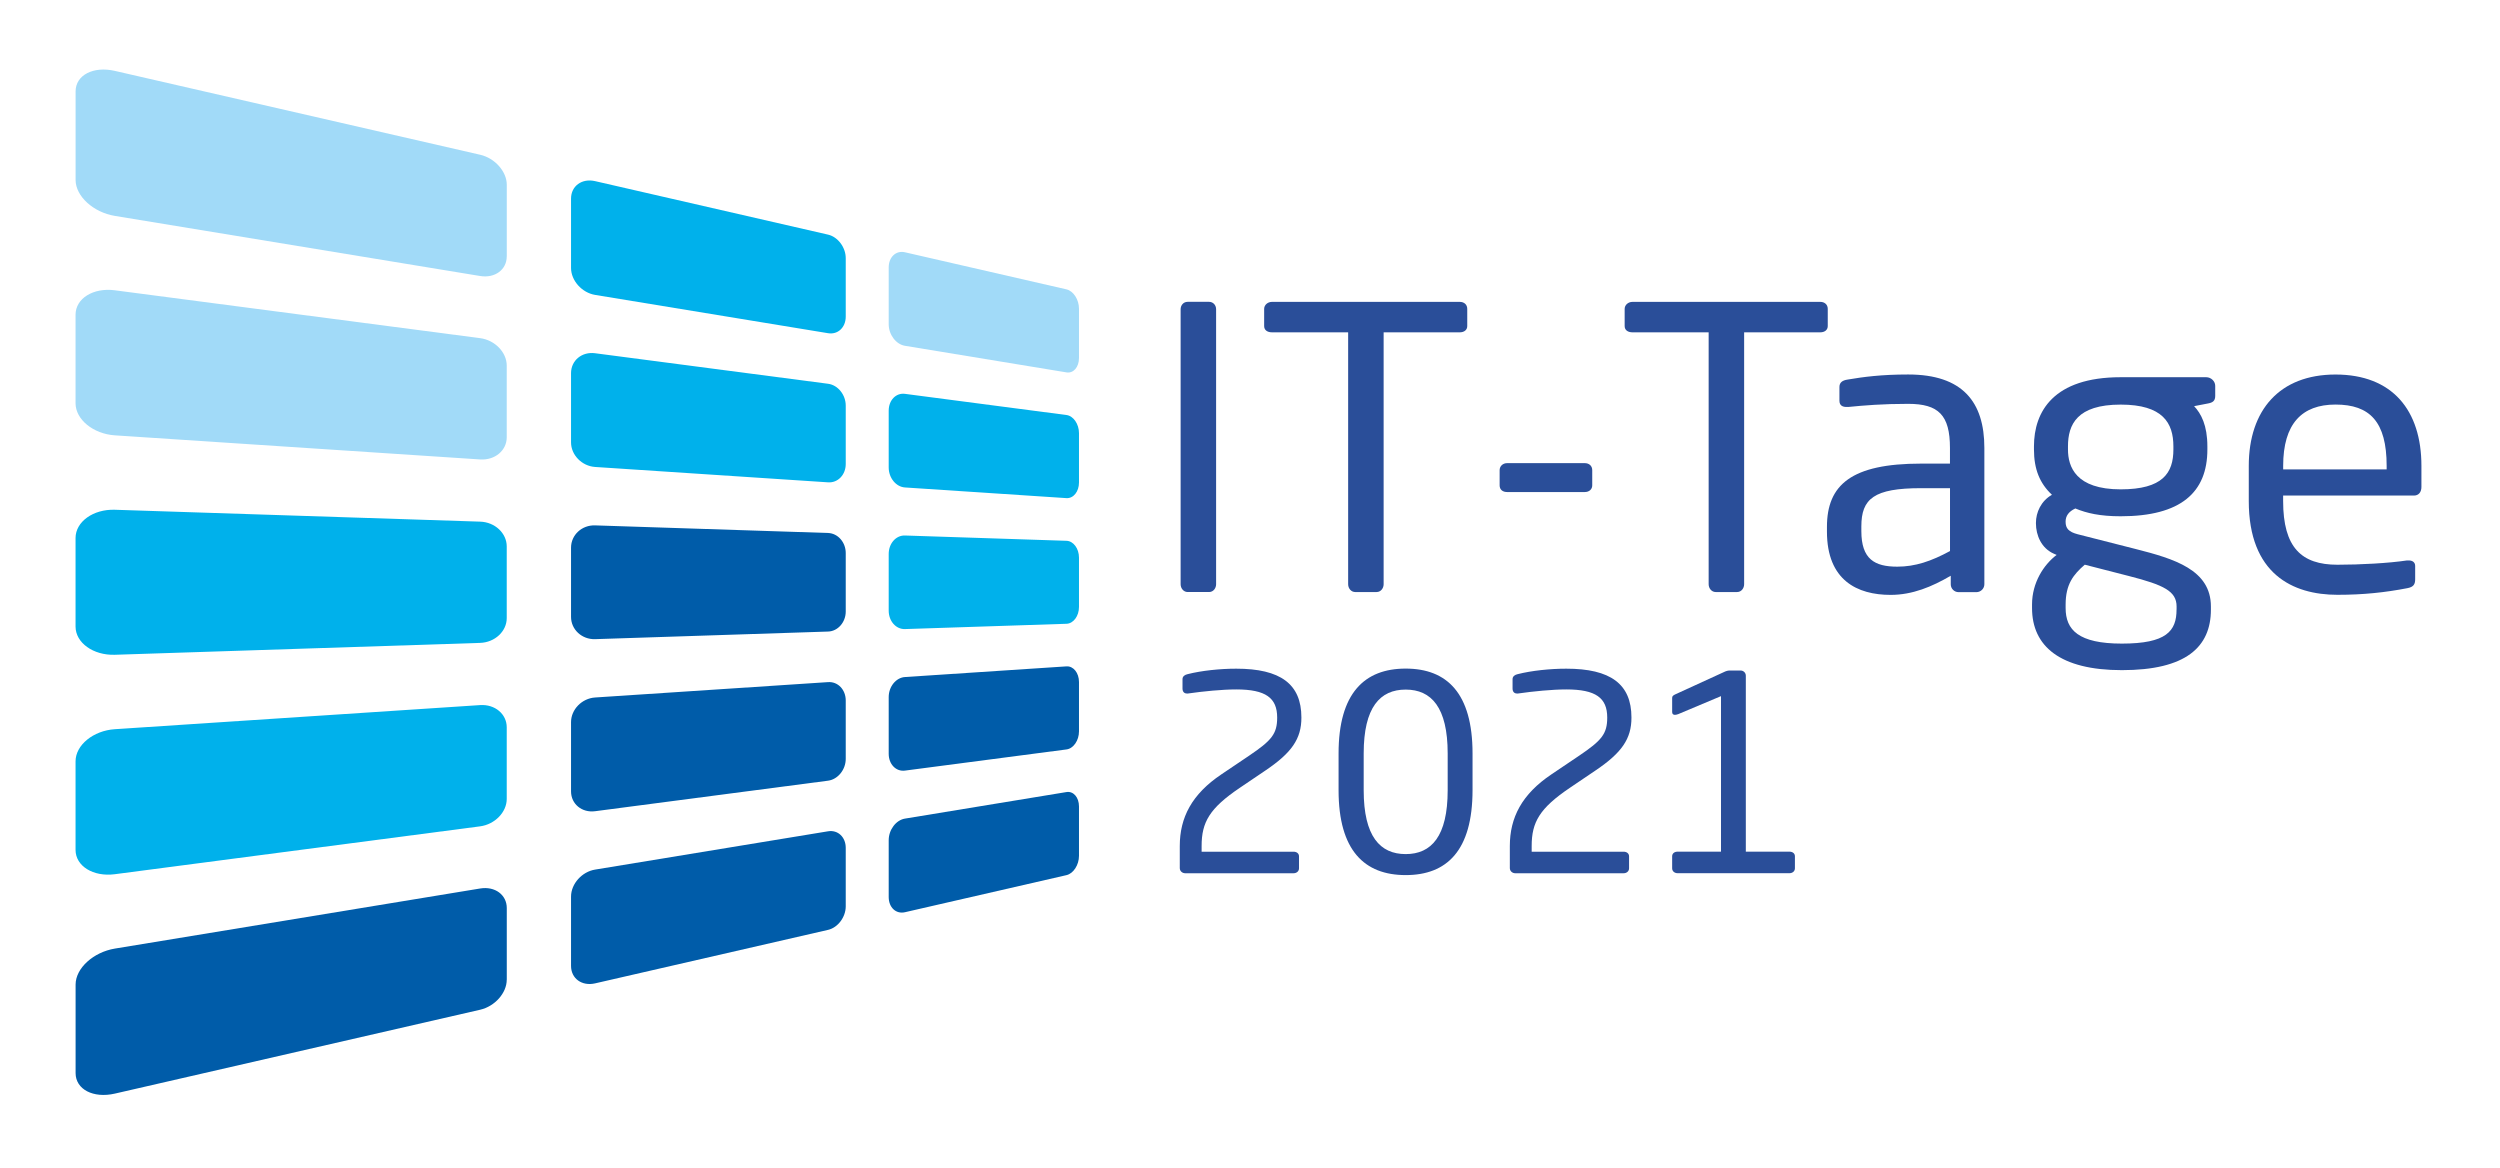 <?xml version="1.0" encoding="utf-8"?>
<!-- Generator: Adobe Illustrator 25.0.0, SVG Export Plug-In . SVG Version: 6.00 Build 0)  -->
<svg version="1.1" baseProfile="basic" id="Ebene_1"
	 xmlns="http://www.w3.org/2000/svg" xmlns:xlink="http://www.w3.org/1999/xlink" x="0px" y="0px" viewBox="0 0 595.28 278.23"
	 xml:space="preserve">
<style type="text/css">
	.st0{fill-rule:evenodd;clip-rule:evenodd;fill:#A1DAF8;}
	.st1{fill-rule:evenodd;clip-rule:evenodd;fill:#00B1EB;}
	.st2{fill-rule:evenodd;clip-rule:evenodd;fill:#005CA9;}
	.st3{fill:#2A4E99;}
</style>
<g>
	<g>
		<path class="st0" d="M120.66,61.07c0,3.14-2.81,5.23-6.33,4.65L27.35,51.41C22.23,50.57,18,46.72,18,42.85V21.76
			c0-3.88,4.23-6.06,9.35-4.88l86.99,19.97c3.52,0.81,6.33,4.01,6.33,7.14V61.07L120.66,61.07z"/>
		<path class="st1" d="M201.38,75.39c0,2.57-1.87,4.34-4.2,3.95l-55.48-9.12c-3.14-0.52-5.73-3.4-5.73-6.43V47.31
			c0-3.03,2.59-4.9,5.73-4.18l55.48,12.74c2.33,0.54,4.2,3.04,4.2,5.6V75.39L201.38,75.39z"/>
		<path class="st0" d="M256.92,85.25c0,2.16-1.32,3.7-2.98,3.42l-38.46-6.33c-2.13-0.35-3.87-2.65-3.87-5.14V63.69
			c0-2.49,1.74-4.11,3.87-3.62l38.46,8.83c1.65,0.38,2.98,2.44,2.98,4.6V85.25L256.92,85.25z"/>
		<path class="st0" d="M120.66,104.13c0,3.13-2.81,5.5-6.33,5.27l-86.99-5.74c-5.12-0.34-9.35-3.77-9.35-7.64V74.94
			c0-3.89,4.23-6.49,9.35-5.82l86.99,11.4c3.52,0.46,6.33,3.38,6.33,6.53V104.13L120.66,104.13z"/>
		<path class="st1" d="M201.38,110.49c0,2.56-1.87,4.52-4.2,4.36l-55.48-3.66c-3.14-0.21-5.73-2.84-5.73-5.86V88.86
			c0-3.04,2.59-5.17,5.73-4.75l55.48,7.27c2.33,0.3,4.2,2.62,4.2,5.2V110.49L201.38,110.49z"/>
		<path class="st1" d="M256.92,114.89c0,2.16-1.32,3.82-2.98,3.72l-38.46-2.54c-2.13-0.14-3.87-2.27-3.87-4.76V97.79
			c0-2.5,1.74-4.29,3.87-4.01l38.46,5.04c1.65,0.21,2.98,2.15,2.98,4.32V114.89L256.92,114.89z"/>
		<path class="st1" d="M120.66,147.18c0,3.14-2.81,5.78-6.33,5.9l-86.99,2.83c-5.12,0.16-9.35-2.85-9.35-6.72v-21.08
			c0-3.89,4.23-6.9,9.35-6.73l86.99,2.83c3.52,0.11,6.33,2.75,6.33,5.9V147.18L120.66,147.18z"/>
		<path class="st2" d="M201.38,145.61c0,2.55-1.87,4.7-4.2,4.77l-55.48,1.81c-3.14,0.1-5.73-2.28-5.73-5.3v-16.48
			c0-3.04,2.59-5.42,5.73-5.31l55.48,1.81c2.33,0.08,4.2,2.21,4.2,4.78V145.61L201.38,145.61z"/>
		<path class="st1" d="M256.92,144.52c0,2.16-1.32,3.96-2.98,4.01l-38.46,1.26c-2.13,0.07-3.87-1.89-3.87-4.38v-13.51
			c0-2.5,1.74-4.46,3.87-4.39l38.46,1.26c1.65,0.05,2.98,1.84,2.98,4.01V144.52L256.92,144.52z"/>
		<path class="st1" d="M120.66,190.24c0,3.13-2.81,6.05-6.33,6.52l-86.99,11.4c-5.12,0.67-9.35-1.92-9.35-5.79v-21.08
			c0-3.89,4.23-7.32,9.35-7.66l86.99-5.74c3.52-0.23,6.33,2.13,6.33,5.29V190.24L120.66,190.24z"/>
		<path class="st2" d="M201.38,180.7c0,2.56-1.87,4.88-4.2,5.19l-55.48,7.27c-3.14,0.41-5.73-1.71-5.73-4.73v-16.47
			c0-3.04,2.59-5.67,5.73-5.88l55.48-3.66c2.33-0.16,4.2,1.8,4.2,4.37V180.7L201.38,180.7z"/>
		<path class="st2" d="M256.92,174.15c0,2.16-1.32,4.09-2.98,4.3l-38.46,5.04c-2.13,0.28-3.87-1.52-3.87-4v-13.51
			c0-2.49,1.74-4.63,3.87-4.77l38.46-2.54c1.65-0.11,2.98,1.56,2.98,3.73V174.15L256.92,174.15z"/>
		<path class="st2" d="M120.66,233.29c0,3.14-2.81,6.33-6.33,7.14L27.35,260.4c-5.12,1.18-9.35-1-9.35-4.88v-21.08
			c0-3.89,4.23-7.72,9.35-8.57l86.99-14.31c3.52-0.58,6.33,1.51,6.33,4.66V233.29L120.66,233.29z"/>
		<path class="st2" d="M201.38,215.81c0,2.56-1.87,5.06-4.2,5.6l-55.48,12.74c-3.14,0.72-5.73-1.14-5.73-4.17V213.5
			c0-3.05,2.59-5.93,5.73-6.44l55.48-9.12c2.33-0.38,4.2,1.38,4.2,3.95V215.81L201.38,215.81z"/>
		<path class="st2" d="M256.92,203.78c0,2.16-1.32,4.22-2.98,4.6l-38.46,8.83c-2.13,0.49-3.87-1.13-3.87-3.62v-13.52
			c0-2.5,1.74-4.8,3.87-5.15l38.46-6.32c1.65-0.27,2.98,1.26,2.98,3.43V203.78L256.92,203.78z"/>
		<path class="st3" d="M289.57,139.11V73.64c0-1.02-0.74-1.77-1.67-1.77h-5.11c-1.02,0-1.67,0.84-1.67,1.77v65.47
			c0,1.02,0.74,1.86,1.67,1.86h5.11C288.92,140.97,289.57,140.04,289.57,139.11L289.57,139.11z"/>
		<path class="st3" d="M349.37,77.64v-4.09c0-1.02-0.74-1.67-1.77-1.67h-44.73c-1.02,0-1.86,0.74-1.86,1.67v4.09
			c0,1.02,0.84,1.49,1.86,1.49h18.14v59.98c0,1.02,0.74,1.86,1.67,1.86h5.11c1.02,0,1.67-0.93,1.67-1.86V79.13h18.14
			C348.63,79.13,349.37,78.57,349.37,77.64L349.37,77.64z"/>
		<path class="st3" d="M379.13,115.58v-3.63c0-1.02-0.74-1.67-1.77-1.67h-18.51c-1.02,0-1.77,0.74-1.77,1.67v3.63
			c0,1.02,0.74,1.58,1.77,1.58h18.51C378.39,117.17,379.13,116.51,379.13,115.58L379.13,115.58z"/>
		<path class="st3" d="M435.21,77.64v-4.09c0-1.02-0.74-1.67-1.77-1.67h-44.73c-1.02,0-1.86,0.74-1.86,1.67v4.09
			c0,1.02,0.84,1.49,1.86,1.49h18.14v59.98c0,1.02,0.74,1.86,1.67,1.86h5.11c1.02,0,1.67-0.93,1.67-1.86V79.13h18.14
			C434.47,79.13,435.21,78.57,435.21,77.64L435.21,77.64z"/>
		<path class="st3" d="M472.5,139.11v-32.46c0-10.97-5.21-17.48-18.14-17.48c-6.32,0-10.6,0.56-14.42,1.21
			c-1.3,0.19-1.95,0.74-1.95,1.77v3.26c0,1.21,0.84,1.49,1.67,1.49c0.19,0,0.28,0,0.47,0c3.72-0.37,8.18-0.74,14.23-0.74
			c7.25,0,9.95,2.7,9.95,10.51v3.72h-6.88c-16.55,0-22.41,5.02-22.41,15.07v1.12c0,11.63,7.25,15.07,15.16,15.07
			c5.21,0,9.86-1.95,14.32-4.56v2.05c0,1.02,0.84,1.86,1.86,1.86h4.28C471.67,140.97,472.5,140.14,472.5,139.11L472.5,139.11
			L472.5,139.11z M464.32,131.21c-4.46,2.42-8.28,3.72-12.55,3.72c-5.39,0-8.56-1.77-8.56-8.46v-1.12c0-6.6,2.98-9.11,14.23-9.11
			h6.88V131.21L464.32,131.21z"/>
		<path class="st3" d="M527.47,94.29v-2.42c0-1.12-1.02-2.05-2.14-2.05h-20.37c-16,0-20.65,8.18-20.65,16.46v0.74
			c0,4.74,1.4,8.09,4.28,10.79c-2.6,1.49-3.81,4.18-3.81,6.7v0.09c0,2.88,1.3,5.95,4.28,7.25l0.65,0.28
			c-3.07,2.32-5.86,6.6-5.86,11.81v0.84c0,9.11,6.7,14.79,21.39,14.79c15.25,0,21.2-5.49,21.2-14.42v-0.74
			c0-8.74-8.74-11.35-17.86-13.67l-13.86-3.53c-2.14-0.56-2.88-1.39-2.88-2.98c0-1.4,0.74-2.42,2.32-3.16
			c2.7,1.12,5.86,1.86,10.79,1.86c14.32,0,20.65-5.67,20.65-15.9v-0.74c0-5.02-1.49-7.81-3.16-9.58l3.35-0.65
			C526.81,95.87,527.47,95.5,527.47,94.29L527.47,94.29L527.47,94.29z M517.51,107.03c0,5.58-2.51,9.49-12.55,9.49
			c-10.7,0-12.55-5.39-12.55-9.49v-0.74c0-5.21,2.14-9.95,12.55-9.95c10.04,0,12.55,4.37,12.55,9.95V107.03L517.51,107.03
			L517.51,107.03z M518.26,145.16c0,5.11-2.42,8.09-13.02,8.09c-10.32,0-13.39-3.26-13.39-8.46v-0.84c0-4.84,1.86-7.16,4.56-9.49
			l10.51,2.7c8.37,2.14,11.35,3.63,11.35,7.25V145.16L518.26,145.16z"/>
		<path class="st3" d="M576.57,115.96v-5.02c0-13.21-6.88-21.76-20.46-21.76c-13.3,0-20.65,8.46-20.65,21.76v8.37
			c0,17.3,10.42,22.32,21.11,22.32c6.23,0,11.35-0.56,16.65-1.58c1.49-0.28,1.86-0.93,1.86-2.14v-3.16c0-0.93-0.74-1.3-1.49-1.3
			c-0.19,0-0.28,0-0.47,0c-4.28,0.65-11.16,1.02-16.55,1.02c-8.56,0-12.93-4.09-12.93-15.16V118h31.15
			C575.92,118,576.57,117.17,576.57,115.96L576.57,115.96L576.57,115.96z M568.29,111.77h-24.64v-0.84c0-10.04,4.46-14.6,12.46-14.6
			c8.18,0,12.18,4.09,12.18,14.6V111.77L568.29,111.77z"/>
	</g>
	<g>
		<path class="st3" d="M301.45,183.37l-6.24,4.22c-7.21,4.87-9.09,8.19-9.09,13.84v1.37h21.89c0.71,0,1.3,0.39,1.3,1.1v2.86
			c0,0.71-0.59,1.17-1.3,1.17h-25.79c-0.71,0-1.3-0.52-1.3-1.23v-5.26c0-6.76,2.86-12.34,9.94-17.08l6.56-4.42
			c5.39-3.64,6.69-5.2,6.69-9.09c0-4.68-2.73-6.69-9.74-6.69c-3.38,0-7.86,0.45-11.5,0.97c-0.06,0-0.13,0-0.26,0
			c-0.65,0-1.04-0.45-1.04-1.17v-2.27c0-0.65,0.58-1.04,1.23-1.17c3.31-0.84,7.73-1.3,11.56-1.3c10.52,0,15.52,3.64,15.52,11.63
			C309.9,175.96,307.49,179.27,301.45,183.37z"/>
		<path class="st3" d="M334.71,208.37c-9.81,0-15.98-5.85-15.98-20.2v-8.77c0-14.35,6.17-20.2,15.98-20.2
			c9.81,0,15.92,5.85,15.92,20.2v8.77C350.62,202.53,344.52,208.37,334.71,208.37z M344.71,179.4c0-10.98-3.9-15.2-10-15.2
			c-6.11,0-10,4.22-10,15.2v8.77c0,10.98,3.9,15.2,10,15.2c6.11,0,10-4.22,10-15.2V179.4z"/>
		<path class="st3" d="M380.04,183.37l-6.24,4.22c-7.21,4.87-9.09,8.19-9.09,13.84v1.37h21.89c0.71,0,1.3,0.39,1.3,1.1v2.86
			c0,0.71-0.59,1.17-1.3,1.17h-25.79c-0.71,0-1.3-0.52-1.3-1.23v-5.26c0-6.76,2.86-12.34,9.94-17.08l6.56-4.42
			c5.39-3.64,6.69-5.2,6.69-9.09c0-4.68-2.73-6.69-9.74-6.69c-3.38,0-7.86,0.45-11.5,0.97c-0.06,0-0.13,0-0.26,0
			c-0.65,0-1.04-0.45-1.04-1.17v-2.27c0-0.65,0.58-1.04,1.23-1.17c3.31-0.84,7.73-1.3,11.56-1.3c10.52,0,15.52,3.64,15.52,11.63
			C388.49,175.96,386.08,179.27,380.04,183.37z"/>
		<path class="st3" d="M399.46,207.92c-0.71,0-1.3-0.45-1.3-1.17v-2.86c0-0.71,0.58-1.1,1.3-1.1h10.33v-37.03l-10.2,4.29
			c-0.52,0.19-1.43,0.39-1.43-0.52v-3.31c0-0.45,0.19-0.59,0.65-0.84l11.63-5.33c0.52-0.26,0.98-0.39,1.37-0.39h2.66
			c0.65,0,1.23,0.52,1.23,1.23v41.9h10.39c0.71,0,1.3,0.39,1.3,1.1v2.86c0,0.71-0.58,1.17-1.3,1.17H399.46z"/>
	</g>
</g>
</svg>

